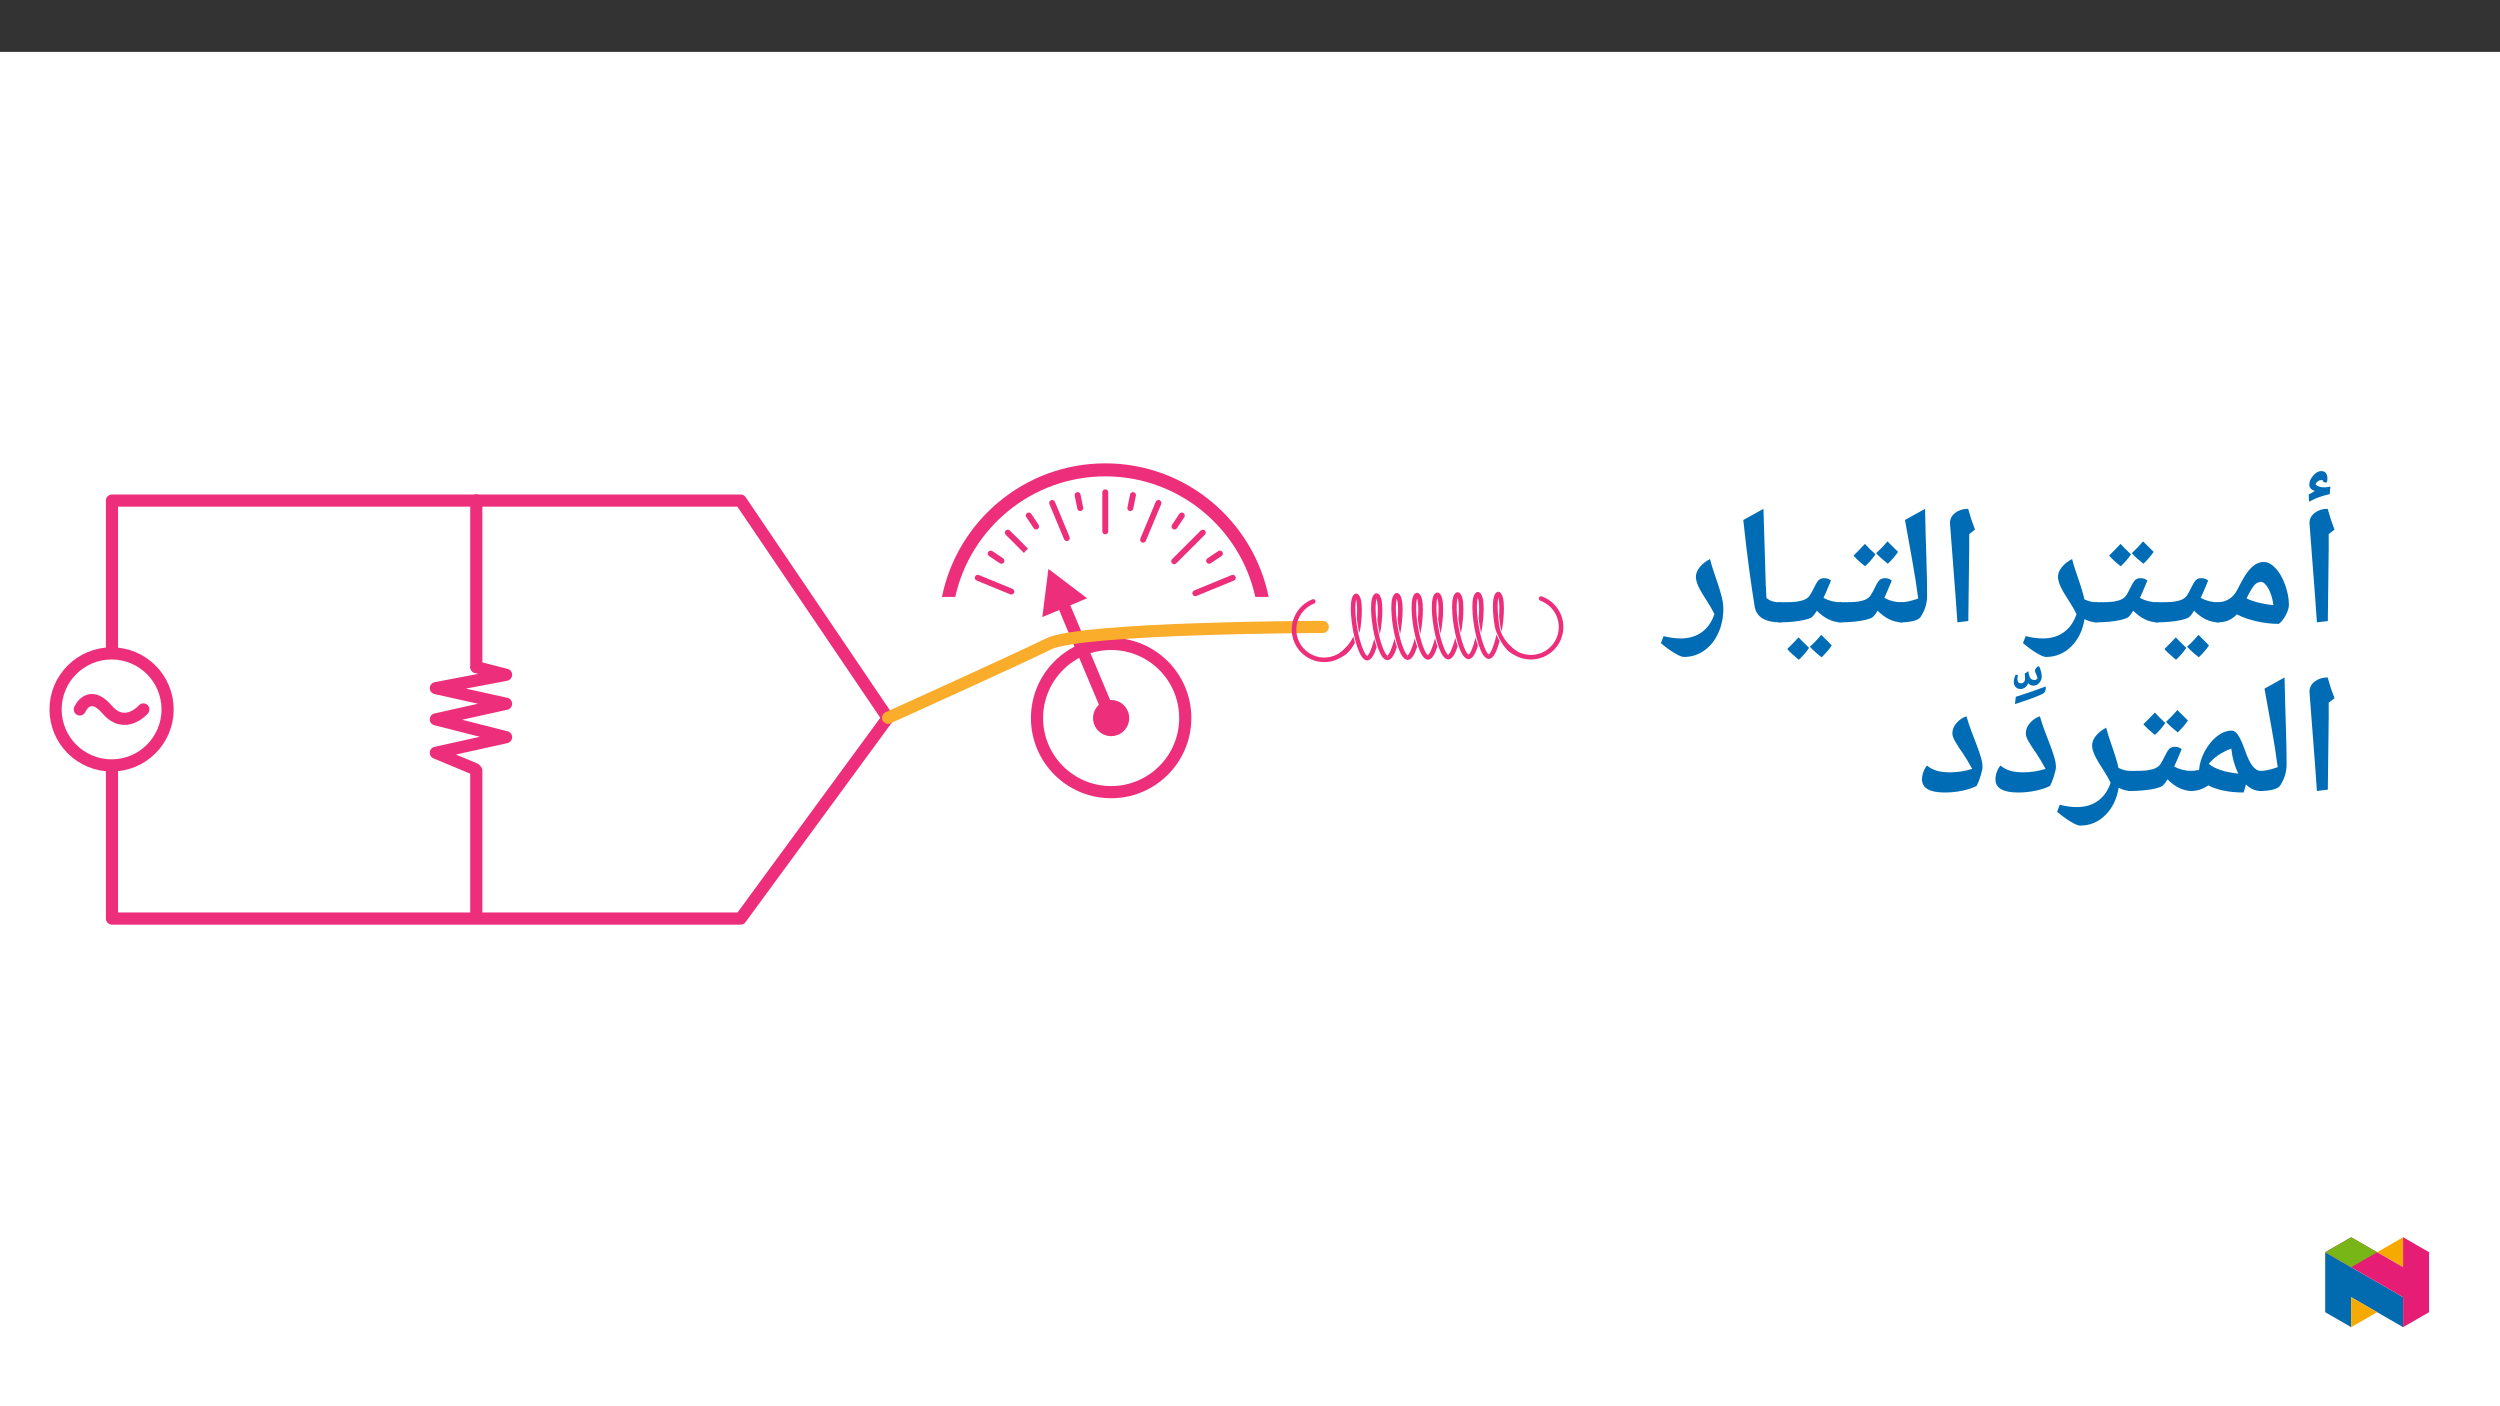 ﻿<?xml version="1.0" encoding="utf-8"?>
<svg xmlns="http://www.w3.org/2000/svg" xmlns:xlink="http://www.w3.org/1999/xlink" viewBox="0 0 960 540" version="1.1">
  <rect x="0" y="0" width="960" height="540" fill="#333333" stroke="none"/>
  <defs>
    <g>
      <symbol overflow="visible" id="glyph0-0">
        <path style="stroke:none;" d="M 6.125 -46.406 L 32.812 -46.406 L 32.812 0 L 6.125 0 Z M 9.422 -3.297 L 29.516 -3.297 L 29.516 -43.094 L 9.422 -43.094 Z M 9.422 -3.297 " />
      </symbol>
      <symbol overflow="visible" id="glyph0-1">
        <path style="stroke:none;" d="M 12.375 -29.047 L 12.031 -1.109 L 7.844 -0.578 L 7.109 -10.891 L 4.984 -38.656 C 4.984 -40.281 5.66 -41.609 7.016 -42.641 C 8.367 -43.672 10.02 -44.188 11.969 -44.188 C 12.707 -41.445 13.582 -38.781 14.594 -36.188 L 12.375 -34.5 Z M 9.203 -47.359 Z M 9.812 3.75 Z M 10.312 -54.453 L 10.312 -54.609 C 10.312 -55.016 10.047 -55.219 9.516 -55.219 C 8.586 -55.219 7.836 -54.676 7.266 -53.594 C 8.047 -52.812 9.113 -52.422 10.469 -52.422 C 11.207 -52.422 12.055 -52.516 13.016 -52.703 L 12.766 -49.812 C 11.191 -49.457 9.867 -49.094 8.797 -48.719 C 7.734 -48.352 6.41 -47.754 4.828 -46.922 L 4.672 -49.625 L 7.016 -51.031 C 5.617 -51.508 4.922 -52.332 4.922 -53.5 C 4.922 -54.664 5.426 -55.816 6.438 -56.953 C 7.457 -58.098 8.461 -58.672 9.453 -58.672 C 11.066 -58.672 11.875 -57.695 11.875 -55.75 C 11.875 -55.156 11.773 -54.648 11.578 -54.234 Z M 7.875 -61.219 Z M 9.266 -47.25 Z M 9.266 -47.25 " />
      </symbol>
      <symbol overflow="visible" id="glyph0-2">
        <path style="stroke:none;" d="M 0 -0.578 C -0.363 -0.578 -0.547 -0.754 -0.547 -1.109 L -0.547 -7.75 C -0.547 -8.102 -0.363 -8.281 0 -8.281 C 3.551 -8.281 6.164 -9.879 7.844 -13.078 C 9.406 -16.18 10.672 -18.395 11.641 -19.719 C 12.617 -21.039 13.625 -22.047 14.656 -22.734 C 15.695 -23.422 16.82 -23.766 18.031 -23.766 C 19.57 -23.766 21.094 -22.953 22.594 -21.328 C 24.094 -19.703 25.312 -17.555 26.25 -14.891 C 27.195 -12.223 27.672 -9.703 27.672 -7.328 C 27.672 -6.191 27.281 -4.883 26.5 -3.406 C 25.719 -1.938 24.828 -0.801 23.828 0 C 20.93 0 18.031 -0.336 15.125 -1.016 C 12.219 -1.691 9.738 -2.57 7.688 -3.656 C 6.625 -2.551 5.504 -1.758 4.328 -1.281 C 3.16 -0.812 1.719 -0.578 0 -0.578 Z M 21.703 -7.172 C 21.535 -8.734 21.191 -10.207 20.672 -11.594 C 20.16 -12.977 19.566 -14.078 18.891 -14.891 C 18.211 -15.711 17.586 -16.125 17.016 -16.125 C 16.055 -16.125 15.211 -15.734 14.484 -14.953 C 13.754 -14.172 12.723 -12.445 11.391 -9.781 C 14.098 -8.488 17.535 -7.617 21.703 -7.172 Z M 16.062 -28.531 Z M 16.953 3.75 Z M 16.953 3.75 " />
      </symbol>
      <symbol overflow="visible" id="glyph0-3">
        <path style="stroke:none;" d="M 0 -0.578 C -0.363 -0.578 -0.547 -0.754 -0.547 -1.109 L -0.547 -7.75 C -0.547 -8.102 -0.363 -8.281 0 -8.281 C 3.488 -8.281 5.852 -8.375 7.094 -8.562 C 8.332 -8.758 9.332 -9.047 10.094 -9.422 C 10.852 -9.805 11.43 -10.285 11.828 -10.859 C 12.234 -11.43 12.883 -12.625 13.781 -14.438 C 14.477 -15.852 15.078 -16.723 15.578 -17.047 C 16.086 -17.379 16.703 -17.547 17.422 -17.547 C 18.484 -17.547 19.344 -17.238 20 -16.625 C 18.832 -13.789 17.879 -11.57 17.141 -9.969 C 19.211 -8.844 21.5 -8.281 24 -8.281 C 24.352 -8.281 24.531 -8.102 24.531 -7.75 L 24.531 -1.109 C 24.531 -0.754 24.352 -0.578 24 -0.578 C 20.695 -0.578 17.551 -2.066 14.562 -5.047 C 13.719 -3.648 13.016 -2.781 12.453 -2.438 C 11.891 -2.102 10.969 -1.785 9.688 -1.484 C 8.414 -1.191 6.938 -0.969 5.25 -0.812 C 3.57 -0.656 1.82 -0.578 0 -0.578 Z M 14.062 -22.344 Z M 12.281 3.75 Z M 11.609 9.219 C 10.535 10.801 9.219 12.328 7.656 13.797 C 5.551 12.055 4.066 10.68 3.203 9.672 L 5.516 7.344 L 7.578 5.188 C 8.148 5.844 9.492 7.188 11.609 9.219 Z M 20.312 8.266 C 19.445 9.617 18.145 11.145 16.406 12.844 C 14.477 11.332 12.977 9.969 11.906 8.75 C 13.281 7.562 14.738 6.047 16.281 4.203 C 16.531 4.484 17.875 5.836 20.312 8.266 Z M 11.969 4.203 Z M 11.938 14.422 Z M 11.938 9.344 Z M 11.938 9.344 " />
      </symbol>
      <symbol overflow="visible" id="glyph0-4">
        <path style="stroke:none;" d="M 0 -0.578 C -0.363 -0.578 -0.547 -0.754 -0.547 -1.109 L -0.547 -7.75 C -0.547 -8.102 -0.363 -8.281 0 -8.281 C 3.488 -8.281 5.852 -8.375 7.094 -8.562 C 8.332 -8.758 9.332 -9.047 10.094 -9.422 C 10.852 -9.805 11.43 -10.285 11.828 -10.859 C 12.234 -11.43 12.883 -12.625 13.781 -14.438 C 14.477 -15.852 15.078 -16.723 15.578 -17.047 C 16.086 -17.379 16.703 -17.547 17.422 -17.547 C 18.484 -17.547 19.344 -17.238 20 -16.625 C 18.832 -13.789 17.879 -11.57 17.141 -9.969 C 19.211 -8.844 21.5 -8.281 24 -8.281 C 24.352 -8.281 24.531 -8.102 24.531 -7.75 L 24.531 -1.109 C 24.531 -0.754 24.352 -0.578 24 -0.578 C 20.695 -0.578 17.551 -2.066 14.562 -5.047 C 13.719 -3.648 13.016 -2.781 12.453 -2.438 C 11.891 -2.102 10.969 -1.785 9.688 -1.484 C 8.414 -1.191 6.938 -0.969 5.25 -0.812 C 3.57 -0.656 1.82 -0.578 0 -0.578 Z M 14.062 -22.344 Z M 12.281 3.75 Z M 13.734 -26.688 C 12.648 -25.102 11.328 -23.582 9.766 -22.125 C 7.898 -23.582 6.414 -24.945 5.312 -26.219 L 7.641 -28.562 L 9.703 -30.719 C 10.504 -29.789 11.848 -28.445 13.734 -26.688 Z M 22.422 -27.641 C 21.297 -26.016 19.984 -24.492 18.484 -23.078 C 16.691 -24.492 15.203 -25.848 14.016 -27.141 C 15.598 -28.598 17.047 -30.109 18.359 -31.672 C 19.141 -30.848 20.492 -29.504 22.422 -27.641 Z M 13.922 -33.266 Z M 13.891 -22.125 Z M 13.891 -22.125 " />
      </symbol>
      <symbol overflow="visible" id="glyph0-5">
        <path style="stroke:none;" d="M 26.781 -1.109 C 26.781 -0.754 26.602 -0.578 26.25 -0.578 C 24.688 -0.578 23.078 -0.988 21.422 -1.812 C 20.723 2.508 19.02 6.008 16.312 8.688 C 13.602 11.363 10.379 12.703 6.641 12.703 C 5.891 12.703 4.695 12.211 3.062 11.234 C 1.426 10.266 -0.332 8.984 -2.219 7.391 L -1.172 4.703 C 1.148 5.297 3.348 5.594 5.422 5.594 C 8.617 5.594 11.316 4.785 13.516 3.172 C 15.723 1.566 17.332 -0.738 18.344 -3.75 C 17.688 -5.102 16.945 -6.426 16.125 -7.719 C 14.176 -10.695 12.875 -12.906 12.219 -14.344 C 11.562 -15.781 11.234 -17.031 11.234 -18.094 C 11.234 -19.344 11.734 -20.582 12.734 -21.812 C 13.742 -23.051 15.051 -24.078 16.656 -24.891 C 17.062 -23.234 17.562 -21.57 18.156 -19.906 C 20.039 -14.469 21.109 -10.984 21.359 -9.453 C 22.879 -8.672 24.508 -8.281 26.25 -8.281 C 26.602 -8.281 26.781 -8.102 26.781 -7.75 Z M 12.766 -29.641 Z M 6.562 15.875 Z M 6.562 15.875 " />
      </symbol>
      <symbol overflow="visible" id="glyph0-6">
        <path style="stroke:none;" d="M 12.375 -29.047 L 12.031 -1.109 L 7.844 -0.578 L 7.109 -10.891 L 4.984 -38.656 C 4.984 -40.281 5.66 -41.609 7.016 -42.641 C 8.367 -43.672 10.02 -44.188 11.969 -44.188 C 12.707 -41.445 13.582 -38.781 14.594 -36.188 L 12.375 -34.5 Z M 9.203 -47.359 Z M 9.812 3.75 Z M 9.812 3.75 " />
      </symbol>
      <symbol overflow="visible" id="glyph0-7">
        <path style="stroke:none;" d="M 1.781 -39.891 L 9.484 -44.188 C 9.641 -37.031 9.812 -30.688 10 -25.156 C 10.188 -19.625 10.281 -14.867 10.281 -10.891 C 10.281 -7.898 9.438 -5.141 7.75 -2.609 C 7.32 -1.973 6.398 -1.473 4.984 -1.109 C 3.566 -0.754 1.906 -0.578 0 -0.578 C -0.363 -0.578 -0.547 -0.754 -0.547 -1.109 L -0.547 -7.75 C -0.547 -8.102 -0.363 -8.281 0 -8.281 C 1.945 -8.281 4.234 -8.77 6.859 -9.75 C 6.516 -12.301 6.148 -14.828 5.766 -17.328 C 5.391 -19.828 4.062 -27.348 1.781 -39.891 Z M 5.141 -47.359 Z M 7.484 3.75 Z M 7.484 3.75 " />
      </symbol>
      <symbol overflow="visible" id="glyph0-8">
        <path style="stroke:none;" d="M 19.844 -1.109 C 19.844 -0.754 19.66 -0.578 19.297 -0.578 C 13.305 -0.578 9.977 -2.633 9.312 -6.75 C 8.645 -10.863 7.957 -15.516 7.25 -20.703 C 6.539 -25.898 5.773 -32.297 4.953 -39.891 L 12.703 -44.188 L 13.609 -14.406 L 13.609 -15.047 L 13.844 -9.938 C 14.625 -9.301 15.445 -8.859 16.312 -8.609 C 17.176 -8.367 18.211 -8.25 19.422 -8.25 C 19.703 -8.25 19.844 -8.082 19.844 -7.75 Z M 8.312 -47.359 Z M 11.266 3.75 Z M 11.266 3.75 " />
      </symbol>
      <symbol overflow="visible" id="glyph0-9">
        <path style="stroke:none;" d="M 6.641 12.703 C 5.891 12.703 4.695 12.211 3.062 11.234 C 1.426 10.266 -0.332 8.984 -2.219 7.391 L -1.172 4.703 C 1.148 5.297 3.348 5.594 5.422 5.594 C 8.617 5.594 11.316 4.785 13.516 3.172 C 15.723 1.566 17.332 -0.738 18.344 -3.75 C 17.688 -5.102 16.945 -6.426 16.125 -7.719 C 14.176 -10.695 12.875 -12.906 12.219 -14.344 C 11.562 -15.781 11.234 -17.031 11.234 -18.094 C 11.234 -19.344 11.734 -20.582 12.734 -21.812 C 13.742 -23.051 15.051 -24.078 16.656 -24.891 C 17.062 -23.234 17.555 -21.566 18.141 -19.891 C 18.723 -18.223 19.281 -16.57 19.812 -14.938 C 20.352 -13.312 20.812 -11.727 21.188 -10.188 C 21.57 -8.645 21.766 -7.188 21.766 -5.812 C 21.766 -2.406 21.113 0.719 19.812 3.562 C 18.52 6.414 16.719 8.648 14.406 10.266 C 12.102 11.891 9.516 12.703 6.641 12.703 Z M 12.766 -29.641 Z M 6.797 15.875 Z M 6.797 15.875 " />
      </symbol>
      <symbol overflow="visible" id="glyph0-10">
        <path style="stroke:none;" d="M 27.969 -1.266 C 27.969 -0.805 27.723 -0.578 27.234 -0.578 C 25.055 -0.578 23.109 -1.41 21.391 -3.078 L 20.5 0 C 17.727 0 15.148 -0.242 12.766 -0.734 C 10.391 -1.234 8.453 -1.898 6.953 -2.734 C 5.742 -1.93 4.598 -1.367 3.516 -1.047 C 2.441 -0.734 1.27 -0.578 0 -0.578 C -0.363 -0.578 -0.547 -0.754 -0.547 -1.109 L -0.547 -7.75 C -0.547 -8.102 -0.363 -8.281 0 -8.281 C 0.969 -8.281 1.953 -8.383 2.953 -8.594 L 3.391 -8.703 C 3.566 -11.086 4.305 -13.484 5.609 -15.891 C 6.922 -18.305 8.492 -20.223 10.328 -21.641 C 12.16 -23.055 14.02 -23.766 15.906 -23.766 C 16.789 -23.766 17.613 -23.195 18.375 -22.062 C 19.133 -20.938 20.035 -18.926 21.078 -16.031 C 22.004 -13.363 22.957 -11.406 23.938 -10.156 C 24.926 -8.906 26.023 -8.281 27.234 -8.281 C 27.723 -8.281 27.969 -8.07 27.969 -7.656 Z M 15.75 -16.891 C 11.938 -15.422 9.055 -13.453 7.109 -10.984 C 9.41 -9.098 13.07 -7.867 18.094 -7.297 L 18.469 -7.234 C 17.051 -10.066 16.145 -13.285 15.75 -16.891 Z M 13.297 -28.531 Z M 15.391 3.75 Z M 15.391 3.75 " />
      </symbol>
      <symbol overflow="visible" id="glyph0-11">
        <path style="stroke:none;" d="M 10.953 0 C 5.129 0 2.219 -1.691 2.219 -5.078 C 2.219 -5.984 2.398 -6.938 2.766 -7.938 C 3.141 -8.945 3.602 -9.75 4.156 -10.344 C 5.219 -9.457 6.441 -8.801 7.828 -8.375 C 9.211 -7.957 10.93 -7.75 12.984 -7.75 C 15.797 -7.75 18.629 -8.191 21.484 -9.078 C 20.109 -11.578 18.957 -13.504 18.031 -14.859 C 16.781 -16.629 15.773 -18.172 15.016 -19.484 C 14.254 -20.797 13.875 -21.875 13.875 -22.719 C 13.875 -24.133 14.414 -25.469 15.5 -26.719 C 16.594 -27.969 17.859 -28.816 19.297 -29.266 C 19.867 -27.234 20.516 -25.285 21.234 -23.422 C 21.953 -21.555 22.625 -19.801 23.25 -18.156 C 23.875 -16.52 24.395 -14.992 24.812 -13.578 C 25.238 -12.16 25.453 -10.875 25.453 -9.719 C 25.453 -9.102 25.207 -8 24.719 -6.406 C 24.238 -4.82 23.734 -3.535 23.203 -2.547 C 21.66 -1.754 19.797 -1.129 17.609 -0.672 C 15.43 -0.223 13.211 0 10.953 0 Z M 14.859 -34.031 Z M 13.938 3.75 Z M 13.938 3.75 " />
      </symbol>
      <symbol overflow="visible" id="glyph0-12">
        <path style="stroke:none;" d="M 8.703 -38.781 C 9.078 -38.02 9.344 -37.266 9.5 -36.516 C 9.664 -35.766 9.75 -35.219 9.75 -34.875 C 9.75 -33.906 9.438 -33.062 8.812 -32.344 C 8.188 -31.625 7.453 -31.266 6.609 -31.266 C 5.711 -31.266 5.02 -31.582 4.531 -32.219 C 4.238 -31.477 3.828 -30.914 3.297 -30.531 C 2.766 -30.156 2.219 -29.969 1.656 -29.969 C 0.895 -29.969 0.266 -30.207 -0.234 -30.688 C -0.734 -31.176 -0.984 -31.875 -0.984 -32.781 C -0.984 -33.613 -0.738 -34.516 -0.25 -35.484 L 0.609 -35.328 C 0.473 -34.859 0.406 -34.336 0.406 -33.766 C 0.406 -32.691 0.863 -32.156 1.781 -32.156 C 2.219 -32.156 2.582 -32.312 2.875 -32.625 C 3.176 -32.945 3.328 -33.379 3.328 -33.922 L 3.234 -35.922 L 4.609 -36.812 C 4.773 -35.457 5.039 -34.551 5.406 -34.094 C 5.781 -33.645 6.316 -33.422 7.016 -33.422 C 7.242 -33.422 7.473 -33.5 7.703 -33.656 C 7.941 -33.812 8.082 -33.969 8.125 -34.125 C 8.062 -34.52 7.766 -35.312 7.234 -36.5 L 7.141 -37 C 7.141 -37.363 7.297 -37.723 7.609 -38.078 C 7.93 -38.441 8.297 -38.676 8.703 -38.781 Z M 11.234 -30.938 L 11.297 -30.281 C 11.297 -29.156 10.812 -28.395 9.844 -28 C 7.633 -26.957 4.172 -25.688 -0.547 -24.188 L -0.219 -26.984 C 3.969 -28.297 7.785 -29.613 11.234 -30.938 Z M 4.5 -24.219 Z M 3.688 -39.297 Z M 3.688 -39.297 " />
      </symbol>
    </g>
    <clipPath id="clip1">
      <path d="M 40 189 L 344 189 L 344 355.062 L 40 355.062 Z M 40 189 " />
    </clipPath>
    <clipPath id="clip2">
      <path d="M 18.992 248 L 67 248 L 67 297 L 18.992 297 Z M 18.992 248 " />
    </clipPath>
    <clipPath id="clip3">
      <path d="M 18.992 202 L 122 202 L 122 343 L 18.992 343 Z M 18.992 202 " />
    </clipPath>
    <clipPath id="clip4">
      <path d="M 361 177.926 L 488 177.926 L 488 230 L 361 230 Z M 361 177.926 " />
    </clipPath>
    <clipPath id="clip5">
      <path d="M 578 228 L 600.324 228 L 600.324 254 L 578 254 Z M 578 228 " />
    </clipPath>
    <clipPath id="clip6">
      <path d="M 892.875 480 L 923 480 L 923 509.637 L 892.875 509.637 Z M 892.875 480 " />
    </clipPath>
    <clipPath id="clip7">
      <path d="M 902 498 L 913 498 L 913 509.637 L 902 509.637 Z M 902 498 " />
    </clipPath>
    <clipPath id="clip8">
      <path d="M 912 475.094 L 923 475.094 L 923 487 L 912 487 Z M 912 475.094 " />
    </clipPath>
    <clipPath id="clip9">
      <path d="M 892.875 475.094 L 932.762 475.094 L 932.762 509.637 L 892.875 509.637 Z M 892.875 475.094 " />
    </clipPath>
    <clipPath id="clip10">
      <path d="M 892.875 475.094 L 913 475.094 L 913 487 L 892.875 487 Z M 892.875 475.094 " />
    </clipPath>
  </defs>
  <g id="surface1">
    <path style=" stroke:none;fill-rule:nonzero;fill:rgb(100%,100%,100%);fill-opacity:1;" d="M 0 559.926 L 960 559.926 L 960 19.926 L 0 19.926 Z M 0 559.926 " />
    <g clip-path="url(#clip1)" clip-rule="nonzero">
      <path style="fill:none;stroke-width:5.786;stroke-linecap:round;stroke-linejoin:round;stroke:rgb(92.899%,17.999%,47.8%);stroke-opacity:1;stroke-miterlimit:10;" d="M 0.001 -0.002 L -299.123 -0.002 L -299.123 198.885 L 0.001 198.885 L 70.009 95.465 Z M 0.001 -0.002 " transform="matrix(0.807,0,0,-0.807,284.39,352.725)" />
    </g>
    <path style=" stroke:none;fill-rule:nonzero;fill:rgb(100%,100%,100%);fill-opacity:1;" d="M 42.848 250.906 C 54.734 250.906 64.371 260.539 64.371 272.426 C 64.371 284.312 54.734 293.945 42.848 293.945 C 30.965 293.945 21.328 284.312 21.328 272.426 C 21.328 260.539 30.965 250.906 42.848 250.906 " />
    <g clip-path="url(#clip2)" clip-rule="nonzero">
      <path style="fill:none;stroke-width:5.786;stroke-linecap:round;stroke-linejoin:round;stroke:rgb(92.899%,17.999%,47.8%);stroke-opacity:1;stroke-miterlimit:10;" d="M -0.001 -0.002 C 14.719 -0.002 26.653 -11.931 26.653 -26.651 C 26.653 -41.372 14.719 -53.301 -0.001 -53.301 C -14.717 -53.301 -26.651 -41.372 -26.651 -26.651 C -26.651 -11.931 -14.717 -0.002 -0.001 -0.002 Z M -0.001 -0.002 " transform="matrix(0.807,0,0,-0.807,42.849,250.905)" />
    </g>
    <path style=" stroke:none;fill-rule:nonzero;fill:rgb(100%,100%,100%);fill-opacity:1;" d="M 30.645 272.426 C 30.645 272.426 34.129 264.289 41.105 272.426 C 48.078 280.562 55.055 272.426 55.055 272.426 " />
    <g clip-path="url(#clip3)" clip-rule="nonzero">
      <path style="fill:none;stroke-width:5.786;stroke-linecap:round;stroke-linejoin:miter;stroke:rgb(92.899%,17.999%,47.8%);stroke-opacity:1;stroke-miterlimit:10;" d="M 0.002 0 C 0.002 0 4.317 10.077 12.956 0 C 21.591 -10.076 30.231 0 30.231 0 " transform="matrix(0.807,0,0,-0.807,30.643,272.426)" />
    </g>
    <path style="fill:none;stroke-width:5.786;stroke-linecap:round;stroke-linejoin:miter;stroke:rgb(92.899%,17.999%,47.8%);stroke-opacity:1;stroke-miterlimit:10;" d="M -0.001 -0.002 L -0.001 -67.166 " transform="matrix(0.807,0,0,-0.807,182.892,295.92)" />
    <path style="fill:none;stroke-width:5.786;stroke-linecap:round;stroke-linejoin:miter;stroke:rgb(92.899%,17.999%,47.8%);stroke-opacity:1;stroke-miterlimit:10;" d="M -0.001 0.002 L -0.001 -79.304 " transform="matrix(0.807,0,0,-0.807,182.892,192.126)" />
    <path style="fill:none;stroke-width:5.786;stroke-linecap:round;stroke-linejoin:round;stroke:rgb(92.899%,17.999%,47.8%);stroke-opacity:1;stroke-miterlimit:10;" d="M -0.001 0.001 L -18.606 7.751 L 14.806 15.172 L -18.606 23.661 L 14.806 31.087 L -18.606 38.512 L 14.806 44.874 L 0.739 48.497 " transform="matrix(0.807,0,0,-0.807,182.38,295.325)" />
    <path style="fill:none;stroke-width:5.786;stroke-linecap:round;stroke-linejoin:round;stroke:rgb(92.899%,17.999%,47.8%);stroke-opacity:1;stroke-miterlimit:10;" d="M 0.001 -0.001 C 19.477 -0.001 35.271 -15.79 35.271 -35.271 C 35.271 -54.746 19.477 -70.536 0.001 -70.536 C -19.479 -70.536 -35.268 -54.746 -35.268 -35.271 C -35.268 -15.79 -19.479 -0.001 0.001 -0.001 Z M 0.001 -0.001 " transform="matrix(0.807,0,0,-0.807,426.675,247.265)" />
    <path style=" stroke:none;fill-rule:nonzero;fill:rgb(92.899%,17.999%,47.8%);fill-opacity:1;" d="M 426.676 268.809 C 430.504 268.809 433.609 271.914 433.609 275.746 C 433.609 279.574 430.504 282.68 426.676 282.68 C 422.844 282.68 419.738 279.574 419.738 275.746 C 419.738 271.914 422.844 268.809 426.676 268.809 " />
    <path style="fill:none;stroke-width:5.786;stroke-linecap:round;stroke-linejoin:round;stroke:rgb(92.899%,17.999%,47.8%);stroke-opacity:1;stroke-miterlimit:4;" d="M 0 -0.001 L 23.389 -55.627 " transform="matrix(0.807,0,0,-0.807,407.789,230.827)" />
    <path style=" stroke:none;fill-rule:nonzero;fill:rgb(92.899%,17.999%,47.8%);fill-opacity:1;" d="M 400.254 236.953 L 402.59 218.465 L 417.434 229.73 Z M 400.254 236.953 " />
    <path style="fill:none;stroke-width:5.786;stroke-linecap:round;stroke-linejoin:round;stroke:rgb(98%,67.499%,16.899%);stroke-opacity:1;stroke-miterlimit:10;" d="M 0.002 -0.001 C 0.002 -0.001 -114.558 -0.267 -130.469 -8.089 C -146.379 -15.911 -206.838 -43.223 -206.838 -43.223 " transform="matrix(0.807,0,0,-0.807,507.943,240.734)" />
    <g clip-path="url(#clip4)" clip-rule="nonzero">
      <path style=" stroke:none;fill-rule:nonzero;fill:rgb(92.899%,17.999%,47.8%);fill-opacity:1;" d="M 366.816 229.23 C 372.637 202.777 396.258 182.922 424.434 182.922 C 452.605 182.922 476.227 202.777 482.051 229.23 L 487.156 229.23 C 481.254 200.004 455.375 177.926 424.434 177.926 C 393.492 177.926 367.609 200.004 361.707 229.23 Z M 366.816 229.23 " />
    </g>
    <path style=" stroke:none;fill-rule:nonzero;fill:rgb(92.899%,17.999%,47.8%);fill-opacity:1;" d="M 384.559 216.484 C 384.93 216.484 385.289 216.305 385.508 215.977 C 385.859 215.453 385.719 214.746 385.195 214.395 L 381.043 211.617 C 380.52 211.266 379.812 211.406 379.465 211.934 C 379.113 212.453 379.254 213.164 379.777 213.512 L 383.93 216.289 C 384.125 216.422 384.344 216.484 384.559 216.484 " />
    <path style=" stroke:none;fill-rule:nonzero;fill:rgb(92.899%,17.999%,47.8%);fill-opacity:1;" d="M 397.875 203.301 C 398.094 203.301 398.312 203.238 398.508 203.109 C 399.031 202.758 399.168 202.051 398.82 201.527 L 395.992 197.312 C 395.641 196.793 394.934 196.652 394.41 197 C 393.887 197.352 393.746 198.059 394.098 198.582 L 396.926 202.797 C 397.145 203.125 397.508 203.301 397.875 203.301 " />
    <path style=" stroke:none;fill-rule:nonzero;fill:rgb(92.899%,17.999%,47.8%);fill-opacity:1;" d="M 414.812 196.258 C 414.891 196.258 414.965 196.25 415.043 196.238 C 415.66 196.109 416.059 195.508 415.934 194.895 L 414.914 189.887 C 414.789 189.27 414.176 188.867 413.57 188.996 C 412.953 189.121 412.555 189.723 412.68 190.34 L 413.699 195.348 C 413.809 195.887 414.281 196.258 414.812 196.258 " />
    <path style=" stroke:none;fill-rule:nonzero;fill:rgb(92.899%,17.999%,47.8%);fill-opacity:1;" d="M 464.926 216.289 L 469.078 213.512 C 469.602 213.164 469.742 212.453 469.391 211.934 C 469.043 211.41 468.336 211.27 467.809 211.617 L 463.66 214.395 C 463.137 214.746 462.996 215.453 463.344 215.977 C 463.566 216.305 463.926 216.484 464.293 216.484 C 464.512 216.484 464.73 216.422 464.926 216.289 " />
    <path style=" stroke:none;fill-rule:nonzero;fill:rgb(92.899%,17.999%,47.8%);fill-opacity:1;" d="M 450.996 203.32 C 451.367 203.32 451.727 203.141 451.949 202.812 L 454.773 198.578 C 455.121 198.055 454.98 197.348 454.457 197 C 453.934 196.645 453.227 196.789 452.875 197.312 L 450.051 201.547 C 449.703 202.07 449.844 202.777 450.367 203.129 C 450.559 203.258 450.781 203.32 450.996 203.32 " />
    <path style=" stroke:none;fill-rule:nonzero;fill:rgb(92.899%,17.999%,47.8%);fill-opacity:1;" d="M 434.039 196.258 C 434.57 196.258 435.043 195.887 435.156 195.348 L 436.188 190.344 C 436.316 189.727 435.918 189.125 435.301 188.996 C 434.68 188.859 434.082 189.266 433.953 189.883 L 432.922 194.891 C 432.793 195.504 433.191 196.109 433.809 196.234 C 433.887 196.25 433.965 196.258 434.039 196.258 " />
    <path style=" stroke:none;fill-rule:nonzero;fill:rgb(92.899%,17.999%,47.8%);fill-opacity:1;" d="M 425.566 204.039 L 425.566 189.043 C 425.566 188.414 425.059 187.906 424.43 187.906 C 423.797 187.906 423.289 188.414 423.289 189.043 L 423.289 204.039 C 423.289 204.668 423.797 205.18 424.43 205.18 C 425.059 205.18 425.566 204.668 425.566 204.039 " />
    <path style=" stroke:none;fill-rule:nonzero;fill:rgb(92.899%,17.999%,47.8%);fill-opacity:1;" d="M 386.195 203.738 C 385.75 204.184 385.75 204.906 386.195 205.352 L 393.215 212.371 C 393.41 212.035 393.637 211.707 393.934 211.418 C 394.207 211.148 394.508 210.938 394.816 210.75 L 387.805 203.738 C 387.363 203.297 386.637 203.297 386.195 203.738 " />
    <path style=" stroke:none;fill-rule:nonzero;fill:rgb(92.899%,17.999%,47.8%);fill-opacity:1;" d="M 388.785 226.109 L 375.895 220.82 C 375.312 220.586 374.645 220.859 374.406 221.445 C 374.168 222.027 374.445 222.691 375.031 222.93 L 387.922 228.215 C 388.062 228.273 388.207 228.301 388.352 228.301 C 388.801 228.301 389.227 228.035 389.406 227.594 C 389.645 227.012 389.367 226.348 388.785 226.109 " />
    <path style=" stroke:none;fill-rule:nonzero;fill:rgb(92.899%,17.999%,47.8%);fill-opacity:1;" d="M 409.664 207.758 C 409.809 207.758 409.957 207.73 410.102 207.672 C 410.684 207.43 410.957 206.762 410.715 206.18 L 405.074 192.691 C 404.832 192.109 404.16 191.836 403.586 192.078 C 403.004 192.32 402.73 192.988 402.973 193.57 L 408.609 207.059 C 408.793 207.496 409.219 207.758 409.664 207.758 " />
    <path style=" stroke:none;fill-rule:nonzero;fill:rgb(92.899%,17.999%,47.8%);fill-opacity:1;" d="M 462.68 203.742 C 462.23 203.293 461.512 203.297 461.066 203.738 L 450.078 214.711 C 449.633 215.156 449.633 215.875 450.078 216.32 C 450.301 216.543 450.59 216.656 450.887 216.656 C 451.176 216.656 451.465 216.543 451.691 216.32 L 462.676 205.352 C 463.121 204.906 463.121 204.188 462.68 203.742 " />
    <path style=" stroke:none;fill-rule:nonzero;fill:rgb(92.899%,17.999%,47.8%);fill-opacity:1;" d="M 474.465 221.445 C 474.227 220.863 473.555 220.586 472.977 220.82 L 458.562 226.738 C 457.98 226.977 457.703 227.645 457.941 228.223 C 458.125 228.664 458.551 228.934 458.996 228.934 C 459.141 228.934 459.289 228.906 459.43 228.848 L 473.844 222.93 C 474.426 222.691 474.703 222.027 474.465 221.445 " />
    <path style=" stroke:none;fill-rule:nonzero;fill:rgb(92.899%,17.999%,47.8%);fill-opacity:1;" d="M 438.945 208.391 C 439.395 208.391 439.816 208.129 439.996 207.691 L 445.898 193.57 C 446.141 192.988 445.867 192.32 445.285 192.078 C 444.707 191.836 444.039 192.109 443.797 192.691 L 437.895 206.812 C 437.652 207.391 437.926 208.059 438.508 208.301 C 438.652 208.363 438.801 208.391 438.945 208.391 " />
    <path style=" stroke:none;fill-rule:nonzero;fill:rgb(92.899%,17.999%,47.8%);fill-opacity:1;" d="M 575.652 236.562 C 575.758 237.75 575.902 239.004 576.094 240.297 C 576.203 241.035 576.406 241.746 576.66 242.426 C 576.824 241.539 576.926 240.875 576.965 240.613 C 577.16 239.297 578.766 227.727 575.355 227.223 L 575.102 228.953 C 575.051 228.945 575.016 228.926 575.008 228.918 C 575.496 229.305 575.973 232.066 575.652 236.562 " />
    <path style=" stroke:none;fill-rule:nonzero;fill:rgb(92.899%,17.999%,47.8%);fill-opacity:1;" d="M 574.633 243.691 C 573.629 248.352 572.309 251.012 571.711 251.246 C 571.715 251.242 571.547 251.211 571.535 251.336 C 571.496 251.789 571.555 252.973 571.555 252.973 C 573.516 253.262 574.941 249.582 575.84 246.145 C 575.371 245.312 574.965 244.473 574.633 243.691 " />
    <path style=" stroke:none;fill-rule:nonzero;fill:rgb(92.899%,17.999%,47.8%);fill-opacity:1;" d="M 573.27 233.277 C 573.312 236.516 573.875 239.969 574.004 240.652 C 574.539 243.48 578.113 251.234 582.449 251.527 C 582.449 251.527 582.25 249.918 582.262 249.922 C 581.527 249.656 576.512 245.656 575.727 240.352 C 574.738 233.629 575.062 229.41 575.668 228.91 C 575.66 228.918 575.625 228.938 575.574 228.945 L 575.355 227.223 L 575.273 227.223 C 573.648 227.504 573.234 230.297 573.27 233.277 " />
    <path style=" stroke:none;fill-rule:nonzero;fill:rgb(92.899%,17.999%,47.8%);fill-opacity:1;" d="M 521.023 237.355 C 521.141 238.52 521.309 239.738 521.523 240.977 C 521.652 241.723 521.793 242.43 521.938 243.098 C 522.172 242.398 522.332 241.777 522.41 241.301 C 522.52 240.617 522.996 237.148 522.953 233.91 C 522.918 230.934 522.434 228.148 520.801 227.906 L 520.543 229.637 C 520.492 229.633 520.461 229.613 520.453 229.605 C 520.945 229.992 521.316 232.785 521.023 237.355 " />
    <path style=" stroke:none;fill-rule:nonzero;fill:rgb(92.899%,17.999%,47.8%);fill-opacity:1;" d="M 519.68 244.426 C 518.02 248.027 514.949 250.555 514.387 250.777 C 514.398 250.77 514.238 252.383 514.238 252.383 C 516.676 252.16 518.812 249.57 520.297 246.848 C 520.062 246.016 519.855 245.191 519.68 244.426 " />
    <path style=" stroke:none;fill-rule:nonzero;fill:rgb(92.899%,17.999%,47.8%);fill-opacity:1;" d="M 518.703 233.965 C 518.746 237.199 519.316 240.652 519.434 241.34 C 519.66 242.648 521.754 254.145 525.152 253.555 C 525.152 253.555 524.941 251.828 524.953 251.836 C 524.219 251.566 522.32 247.734 521.16 241.039 C 520 234.344 520.496 230.094 521.098 229.598 C 521.09 229.605 521.055 229.625 521.004 229.633 L 520.801 227.906 L 520.707 227.91 C 519.078 228.191 518.668 230.984 518.703 233.965 " />
    <g clip-path="url(#clip5)" clip-rule="nonzero">
      <path style=" stroke:none;fill-rule:nonzero;fill:rgb(92.899%,17.999%,47.8%);fill-opacity:1;" d="M 587.848 253.246 C 584.27 253.246 580.867 251.715 578.492 249.027 C 578.172 248.664 578.207 248.109 578.57 247.789 C 578.934 247.469 579.488 247.504 579.805 247.867 C 581.875 250.211 584.859 251.527 587.984 251.496 C 590.848 251.461 593.527 250.309 595.527 248.258 C 597.527 246.207 598.609 243.5 598.574 240.633 C 598.52 236.188 595.676 232.188 591.496 230.676 C 591.043 230.512 590.809 230.012 590.973 229.555 C 591.137 229.102 591.641 228.867 592.094 229.031 C 596.953 230.789 600.262 235.441 600.324 240.609 C 600.367 243.945 599.109 247.094 596.781 249.48 C 594.457 251.867 591.34 253.203 588.004 253.246 C 587.953 253.246 587.902 253.246 587.848 253.246 " />
    </g>
    <path style=" stroke:none;fill-rule:nonzero;fill:rgb(92.899%,17.999%,47.8%);fill-opacity:1;" d="M 508.516 254.246 C 501.707 254.246 496.125 248.75 496.039 241.922 C 495.977 236.754 499.168 232.02 503.98 230.141 C 504.43 229.965 504.938 230.188 505.113 230.637 C 505.289 231.086 505.066 231.594 504.617 231.77 C 500.48 233.387 497.734 237.457 497.793 241.902 C 497.867 247.77 502.664 252.496 508.516 252.496 C 508.562 252.496 508.605 252.496 508.652 252.496 C 511.777 252.453 514.727 251.059 516.734 248.66 C 517.047 248.293 517.598 248.242 517.969 248.555 C 518.34 248.863 518.391 249.418 518.078 249.789 C 515.738 252.574 512.312 254.199 508.676 254.246 C 508.621 254.246 508.57 254.246 508.516 254.246 " />
    <path style=" stroke:none;fill-rule:nonzero;fill:rgb(92.899%,17.999%,47.8%);fill-opacity:1;" d="M 566.609 244.859 C 565.645 248.855 564.484 251.129 563.934 251.344 C 563.934 251.344 563.758 251.359 563.754 251.406 C 563.73 251.742 563.777 253.07 563.777 253.07 C 565.391 253.309 566.648 250.84 567.543 248.039 C 567.18 246.988 566.867 245.895 566.609 244.859 " />
    <path style=" stroke:none;fill-rule:nonzero;fill:rgb(92.899%,17.999%,47.8%);fill-opacity:1;" d="M 567.574 227.316 L 567.32 229.051 C 567.27 229.043 567.234 229.023 567.227 229.016 C 567.746 229.426 568.254 232.516 567.801 237.512 C 567.91 238.449 568.035 239.406 568.207 240.391 C 568.375 241.379 568.566 242.297 568.762 243.148 C 568.996 241.949 569.137 241.031 569.184 240.711 C 569.379 239.395 570.988 227.824 567.574 227.316 " />
    <path style=" stroke:none;fill-rule:nonzero;fill:rgb(92.899%,17.999%,47.8%);fill-opacity:1;" d="M 565.387 233.375 C 565.426 236.613 566 240.066 566.117 240.75 C 566.344 242.062 568.438 253.559 571.832 252.969 C 571.832 252.969 571.625 251.242 571.633 251.246 C 570.898 250.98 569.004 247.148 567.844 240.449 C 566.68 233.758 567.176 229.508 567.777 229.008 C 567.773 229.02 567.738 229.039 567.688 229.047 L 567.578 227.316 L 567.387 227.32 C 565.758 227.605 565.348 230.398 565.387 233.375 " />
    <path style=" stroke:none;fill-rule:nonzero;fill:rgb(92.899%,17.999%,47.8%);fill-opacity:1;" d="M 560.016 237.66 C 560.125 238.578 560.258 239.523 560.426 240.488 C 560.598 241.48 560.785 242.391 560.98 243.242 C 561.215 242.047 561.359 241.129 561.406 240.809 C 561.598 239.492 563.207 227.922 559.797 227.418 L 559.539 229.148 C 559.488 229.141 559.453 229.121 559.449 229.113 C 559.969 229.523 560.477 232.633 560.016 237.66 " />
    <path style=" stroke:none;fill-rule:nonzero;fill:rgb(92.899%,17.999%,47.8%);fill-opacity:1;" d="M 558.824 244.926 C 557.836 248.941 556.625 251.227 556.074 251.441 C 556.082 251.438 555.996 253.168 555.996 253.168 C 557.613 253.406 558.867 250.941 559.762 248.141 C 559.395 247.078 559.086 245.977 558.824 244.926 " />
    <path style=" stroke:none;fill-rule:nonzero;fill:rgb(92.899%,17.999%,47.8%);fill-opacity:1;" d="M 557.605 233.473 C 557.645 236.711 558.219 240.164 558.336 240.848 C 558.562 242.16 560.656 253.656 564.055 253.066 C 564.055 253.066 563.844 251.34 563.855 251.344 C 563.117 251.078 561.223 247.246 560.062 240.551 C 558.898 233.855 559.398 229.605 560 229.105 C 559.988 229.117 559.957 229.137 559.906 229.145 L 559.848 227.426 L 559.605 227.418 C 557.98 227.699 557.566 230.496 557.605 233.473 " />
    <path style=" stroke:none;fill-rule:nonzero;fill:rgb(92.899%,17.999%,47.8%);fill-opacity:1;" d="M 551.734 241.633 C 551.672 242.023 551.602 242.398 551.531 242.77 C 551.645 242.406 551.711 242.027 551.734 241.633 " />
    <path style=" stroke:none;fill-rule:nonzero;fill:rgb(92.899%,17.999%,47.8%);fill-opacity:1;" d="M 552.238 237.754 C 552.344 238.676 552.477 239.621 552.645 240.586 C 552.816 241.574 553.004 242.488 553.199 243.34 C 553.434 242.145 553.578 241.227 553.625 240.906 C 553.82 239.59 555.426 228.02 552.016 227.516 L 551.758 229.246 C 551.707 229.238 551.676 229.219 551.668 229.211 C 552.188 229.621 552.695 232.73 552.238 237.754 " />
    <path style=" stroke:none;fill-rule:nonzero;fill:rgb(92.899%,17.999%,47.8%);fill-opacity:1;" d="M 551.043 245.035 C 550.055 249.043 548.848 251.324 548.293 251.539 C 548.305 251.535 548.215 253.266 548.215 253.266 C 549.832 253.504 551.086 251.039 551.98 248.242 C 551.613 247.18 551.301 246.078 551.043 245.035 " />
    <path style=" stroke:none;fill-rule:nonzero;fill:rgb(92.899%,17.999%,47.8%);fill-opacity:1;" d="M 549.824 233.57 C 549.863 236.809 550.438 240.262 550.555 240.945 C 550.781 242.258 552.879 253.75 556.273 253.164 C 556.273 253.164 556.062 251.438 556.074 251.441 C 555.34 251.176 553.441 247.344 552.281 240.648 C 551.121 233.949 551.617 229.703 552.219 229.203 C 552.211 229.211 552.176 229.234 552.125 229.242 L 552.016 227.516 L 551.828 227.516 C 550.199 227.801 549.785 230.594 549.824 233.57 " />
    <path style=" stroke:none;fill-rule:nonzero;fill:rgb(92.899%,17.999%,47.8%);fill-opacity:1;" d="M 543.262 245.133 C 542.273 249.145 541.066 251.422 540.512 251.637 C 540.523 251.633 540.438 253.363 540.438 253.363 C 542.051 253.602 543.305 251.137 544.199 248.336 C 543.836 247.277 543.523 246.176 543.262 245.133 " />
    <path style=" stroke:none;fill-rule:nonzero;fill:rgb(92.899%,17.999%,47.8%);fill-opacity:1;" d="M 544.234 227.613 L 543.98 229.344 C 543.93 229.336 543.895 229.316 543.883 229.309 C 544.406 229.719 544.918 232.836 544.453 237.871 C 544.562 238.785 544.699 239.727 544.863 240.684 C 545.035 241.676 545.223 242.586 545.422 243.438 C 545.656 242.242 545.797 241.324 545.844 241.004 C 546.039 239.688 547.645 228.117 544.234 227.613 " />
    <path style=" stroke:none;fill-rule:nonzero;fill:rgb(92.899%,17.999%,47.8%);fill-opacity:1;" d="M 542.043 233.668 C 542.086 236.906 542.656 240.359 542.773 241.043 C 543.004 242.355 545.098 253.848 548.492 253.262 C 548.492 253.262 548.285 251.535 548.293 251.539 C 547.559 251.273 545.664 247.441 544.5 240.746 C 543.34 234.051 543.836 229.801 544.438 229.305 C 544.43 229.312 544.395 229.332 544.348 229.34 L 544.234 227.613 L 544.047 227.617 C 542.422 227.898 542.008 230.691 542.043 233.668 " />
    <path style=" stroke:none;fill-rule:nonzero;fill:rgb(92.899%,17.999%,47.8%);fill-opacity:1;" d="M 536.676 237.973 C 536.781 238.887 536.918 239.824 537.082 240.781 C 537.254 241.773 537.445 242.691 537.641 243.539 C 537.875 242.34 538.016 241.422 538.066 241.105 C 538.258 239.785 539.867 228.215 536.457 227.711 L 536.199 229.441 C 536.148 229.434 536.113 229.414 536.105 229.406 C 536.625 229.816 537.137 232.934 536.676 237.973 " />
    <path style=" stroke:none;fill-rule:nonzero;fill:rgb(92.899%,17.999%,47.8%);fill-opacity:1;" d="M 535.48 245.234 C 534.496 249.242 533.285 251.52 532.734 251.734 C 532.742 251.73 532.656 253.461 532.656 253.461 C 534.27 253.699 535.523 251.238 536.418 248.438 C 536.055 247.383 535.742 246.277 535.48 245.234 " />
    <path style=" stroke:none;fill-rule:nonzero;fill:rgb(92.899%,17.999%,47.8%);fill-opacity:1;" d="M 534.266 233.766 C 534.305 237.004 534.879 240.457 534.996 241.141 C 535.223 242.453 537.316 253.949 540.711 253.359 C 540.711 253.359 540.504 251.633 540.512 251.637 C 539.777 251.371 537.883 247.539 536.719 240.844 C 535.559 234.148 536.055 229.902 536.656 229.402 C 536.648 229.41 536.617 229.43 536.562 229.438 L 536.457 227.711 L 536.266 227.715 C 534.637 227.996 534.227 230.789 534.266 233.766 " />
    <path style=" stroke:none;fill-rule:nonzero;fill:rgb(92.899%,17.999%,47.8%);fill-opacity:1;" d="M 528.535 248.176 C 528.219 247.215 527.945 246.234 527.711 245.32 C 526.75 249.336 525.582 251.617 525.031 251.832 C 525.031 251.832 524.953 251.793 524.953 251.832 C 524.93 252.148 524.875 253.559 524.875 253.559 C 526.496 253.797 527.754 251.316 528.648 248.504 C 528.609 248.395 528.574 248.289 528.535 248.176 " />
    <path style=" stroke:none;fill-rule:nonzero;fill:rgb(92.899%,17.999%,47.8%);fill-opacity:1;" d="M 528.895 238.07 C 529 238.984 529.137 239.926 529.305 240.879 C 529.477 241.871 529.664 242.785 529.859 243.637 C 530.094 242.438 530.238 241.52 530.285 241.203 C 530.48 239.883 532.086 228.312 528.676 227.809 L 528.418 229.539 C 528.367 229.535 528.332 229.512 528.324 229.508 C 528.848 229.914 529.355 233.031 528.895 238.07 " />
    <path style=" stroke:none;fill-rule:nonzero;fill:rgb(92.899%,17.999%,47.8%);fill-opacity:1;" d="M 526.484 233.863 C 526.523 237.102 527.098 240.559 527.215 241.242 C 527.441 242.551 529.535 254.047 532.93 253.457 C 532.93 253.457 532.723 251.73 532.734 251.734 C 531.996 251.469 530.102 247.637 528.941 240.941 C 527.777 234.246 528.273 229.996 528.879 229.5 C 528.867 229.508 528.836 229.527 528.785 229.535 L 528.676 227.809 L 528.484 227.812 C 526.859 228.094 526.445 230.887 526.484 233.863 " />
    <g style="fill:rgb(0%,42.354%,71.373%);fill-opacity:1;">
      <use xlink:href="#glyph0-1" x="881.853" y="239.566" />
    </g>
    <g style="fill:rgb(0%,42.354%,71.373%);fill-opacity:1;">
      <use xlink:href="#glyph0-2" x="851.268" y="239.566" />
    </g>
    <g style="fill:rgb(0%,42.354%,71.373%);fill-opacity:1;">
      <use xlink:href="#glyph0-3" x="827.936" y="239.566" />
    </g>
    <g style="fill:rgb(0%,42.354%,71.373%);fill-opacity:1;">
      <use xlink:href="#glyph0-4" x="804.585" y="239.566" />
    </g>
    <g style="fill:rgb(0%,42.354%,71.373%);fill-opacity:1;">
      <use xlink:href="#glyph0-5" x="779.032" y="239.566" />
    </g>
    <g style="fill:rgb(0%,42.354%,71.373%);fill-opacity:1;">
      <use xlink:href="#glyph0-6" x="743.804" y="239.566" />
    </g>
    <g style="fill:rgb(0%,42.354%,71.373%);fill-opacity:1;">
      <use xlink:href="#glyph0-7" x="729.732" y="239.566" />
    </g>
    <g style="fill:rgb(0%,42.354%,71.373%);fill-opacity:1;">
      <use xlink:href="#glyph0-4" x="706.439" y="239.566" />
    </g>
    <g style="fill:rgb(0%,42.354%,71.373%);fill-opacity:1;">
      <use xlink:href="#glyph0-3" x="683.087" y="239.566" />
    </g>
    <g style="fill:rgb(0%,42.354%,71.373%);fill-opacity:1;">
      <use xlink:href="#glyph0-8" x="664.463" y="239.566" />
    </g>
    <g style="fill:rgb(0%,42.354%,71.373%);fill-opacity:1;">
      <use xlink:href="#glyph0-9" x="639.991" y="239.566" />
    </g>
    <g style="fill:rgb(0%,42.354%,71.373%);fill-opacity:1;">
      <use xlink:href="#glyph0-6" x="881.853" y="304.324" />
    </g>
    <g style="fill:rgb(0%,42.354%,71.373%);fill-opacity:1;">
      <use xlink:href="#glyph0-7" x="867.781" y="304.324" />
    </g>
    <g style="fill:rgb(0%,42.354%,71.373%);fill-opacity:1;">
      <use xlink:href="#glyph0-10" x="841.056" y="304.324" />
    </g>
    <g style="fill:rgb(0%,42.354%,71.373%);fill-opacity:1;">
      <use xlink:href="#glyph0-4" x="817.75" y="304.324" />
    </g>
    <g style="fill:rgb(0%,42.354%,71.373%);fill-opacity:1;">
      <use xlink:href="#glyph0-5" x="792.132" y="304.324" />
    </g>
    <g style="fill:rgb(0%,42.354%,71.373%);fill-opacity:1;">
      <use xlink:href="#glyph0-11" x="764.027" y="304.324" />
    </g>
    <g style="fill:rgb(0%,42.354%,71.373%);fill-opacity:1;">
      <use xlink:href="#glyph0-12" x="774.283" y="294.553" />
    </g>
    <g style="fill:rgb(0%,42.354%,71.373%);fill-opacity:1;">
      <use xlink:href="#glyph0-11" x="735.833" y="304.324" />
    </g>
    <g clip-path="url(#clip6)" clip-rule="nonzero">
      <path style=" stroke:none;fill-rule:nonzero;fill:rgb(0.8%,42%,68.999%);fill-opacity:1;" d="M 892.875 503.879 L 902.848 509.637 L 902.848 498.121 L 922.789 509.637 L 922.789 498.121 L 892.875 480.852 Z M 892.875 503.879 " />
    </g>
    <g clip-path="url(#clip7)" clip-rule="nonzero">
      <path style=" stroke:none;fill-rule:nonzero;fill:rgb(96.1%,66.699%,0%);fill-opacity:1;" d="M 902.848 509.637 L 912.816 503.879 L 902.848 498.121 Z M 902.848 509.637 " />
    </g>
    <g clip-path="url(#clip8)" clip-rule="nonzero">
      <path style=" stroke:none;fill-rule:nonzero;fill:rgb(96.1%,66.699%,0%);fill-opacity:1;" d="M 922.789 475.094 L 912.816 480.852 L 922.789 486.609 Z M 922.789 475.094 " />
    </g>
    <g clip-path="url(#clip9)" clip-rule="nonzero">
      <path style=" stroke:none;fill-rule:nonzero;fill:rgb(89.799%,11.4%,45.499%);fill-opacity:1;" d="M 922.789 475.094 L 922.789 486.609 L 902.848 475.094 L 892.875 480.852 L 922.789 498.121 L 922.789 509.637 L 932.762 503.879 L 932.762 480.852 Z M 922.789 475.094 " />
    </g>
    <g clip-path="url(#clip10)" clip-rule="nonzero">
      <path style=" stroke:none;fill-rule:nonzero;fill:rgb(47.099%,70.999%,9%);fill-opacity:1;" d="M 902.848 475.094 L 892.875 480.852 L 902.848 486.609 L 912.816 480.852 Z M 902.848 475.094 " />
    </g>
  </g>
</svg>